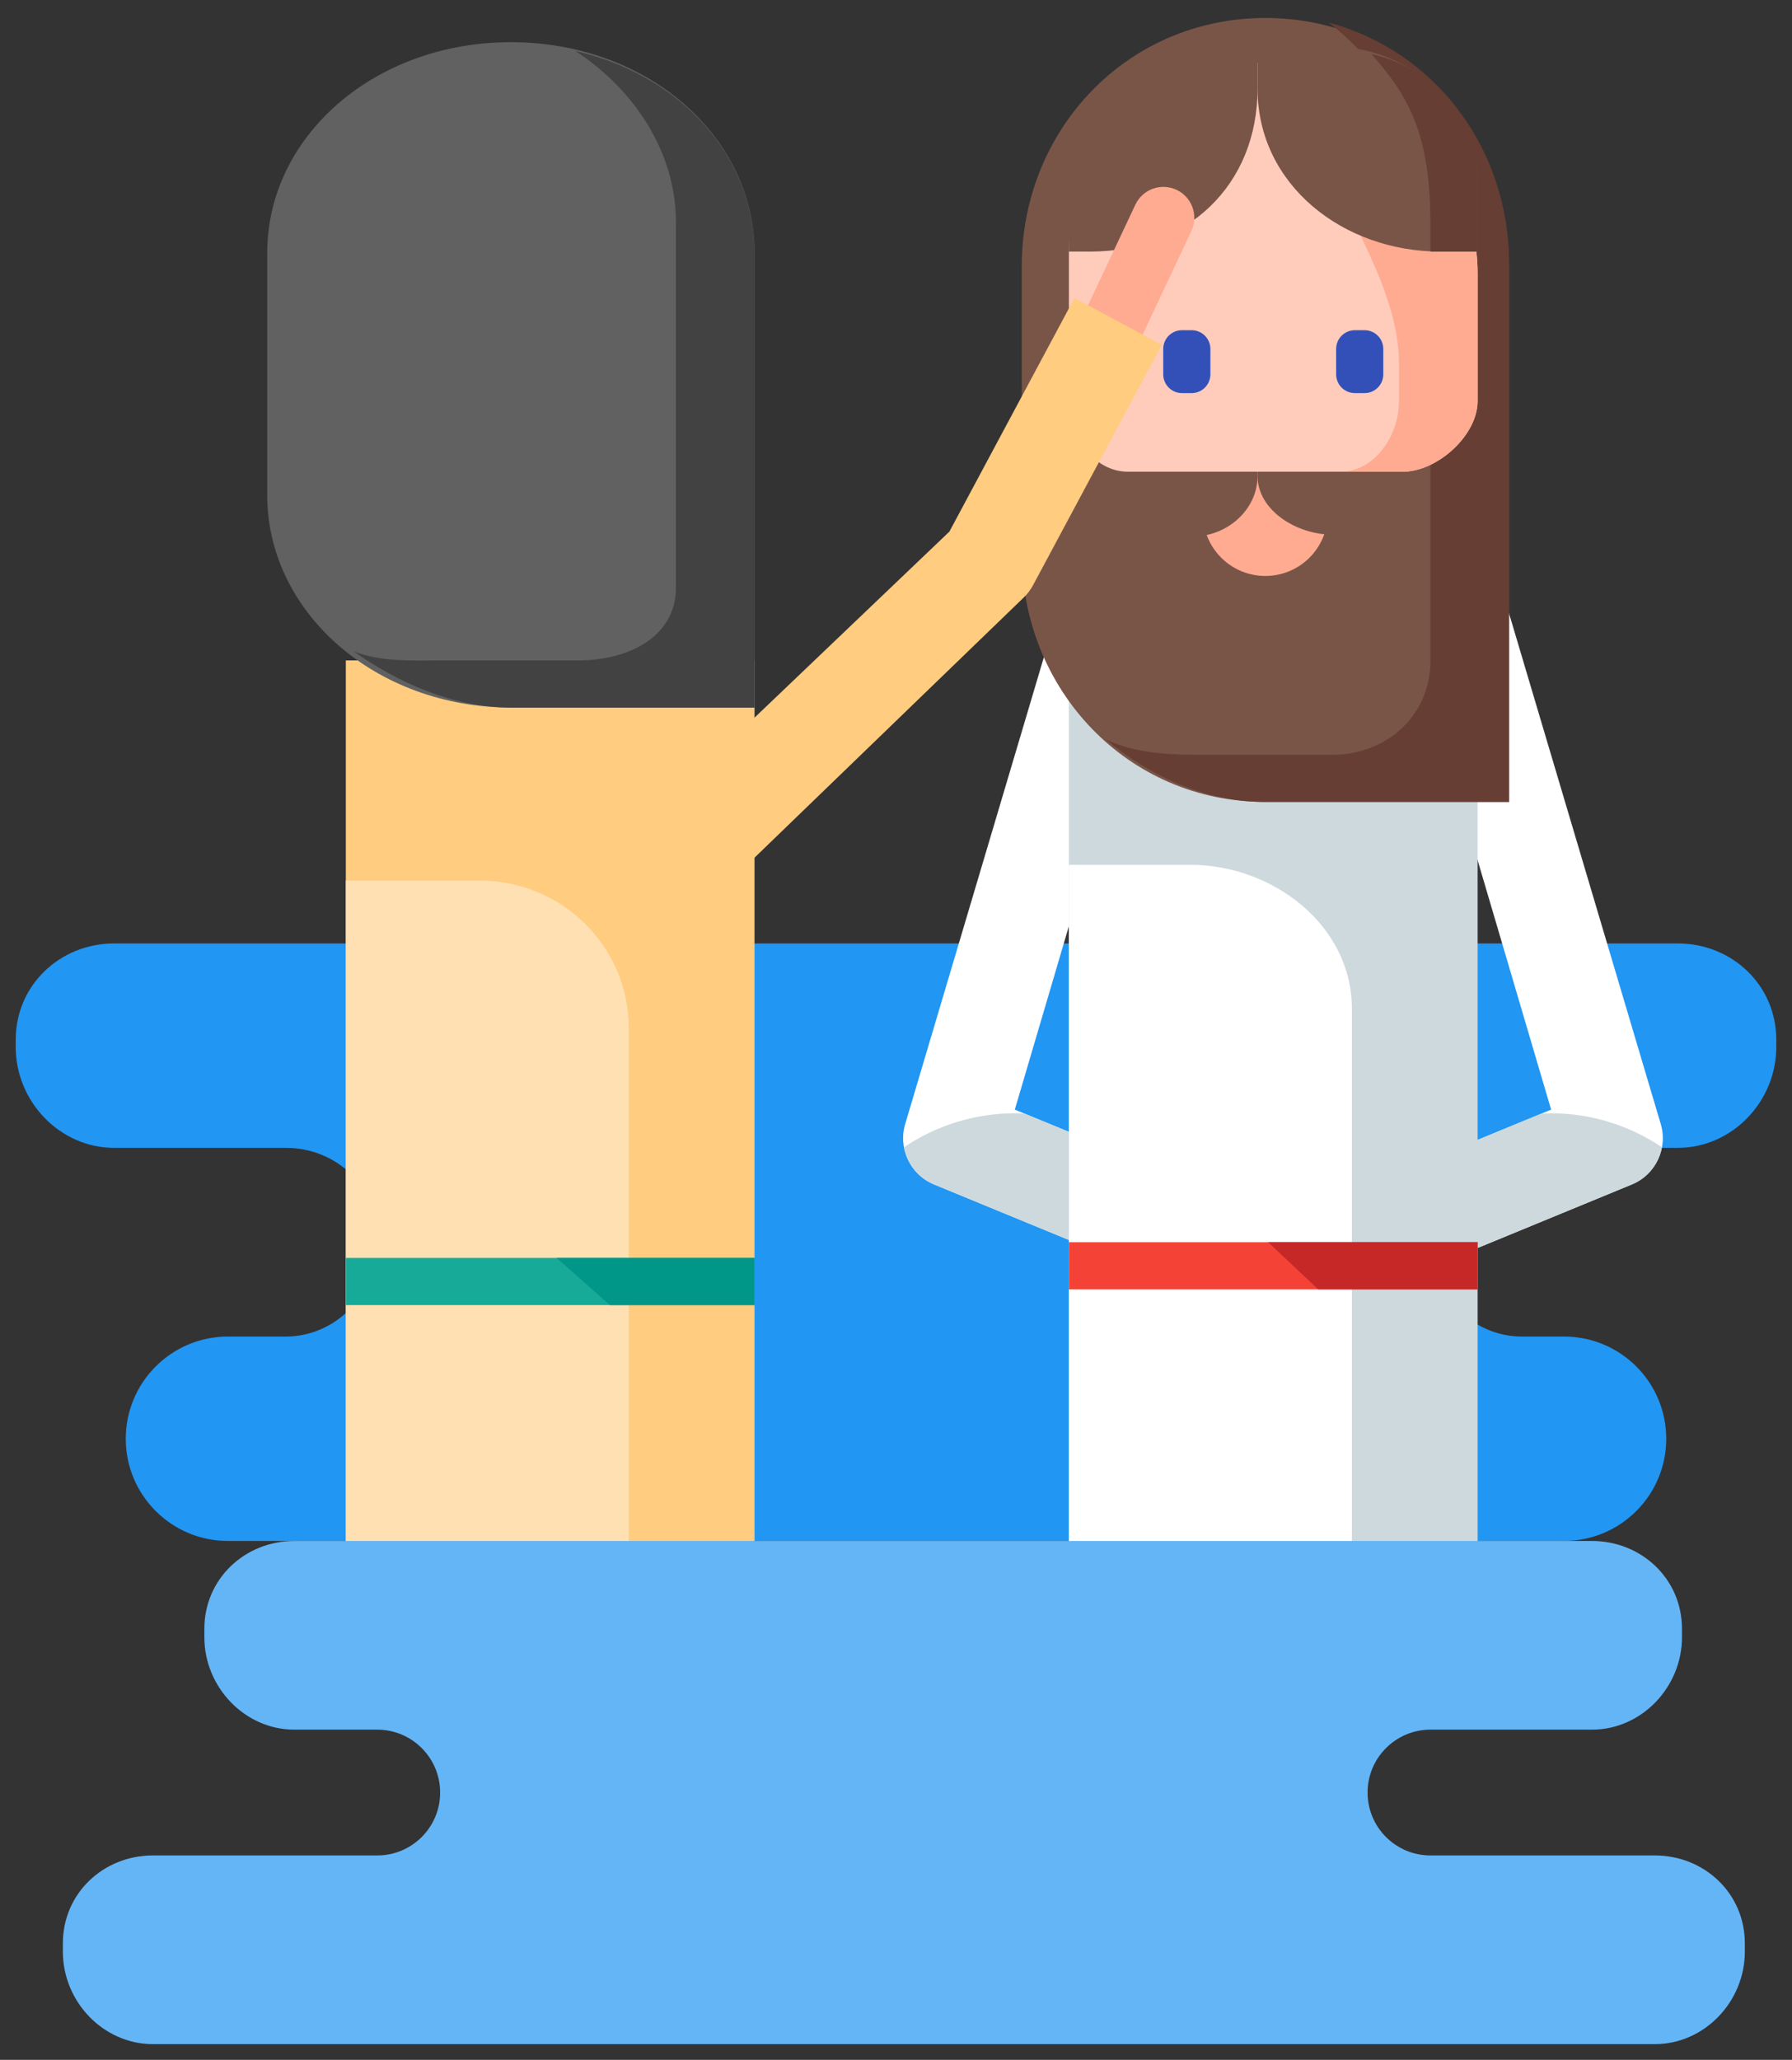 <?xml version="1.0" encoding="utf-8"?>
<!-- Generator: Adobe Illustrator 16.0.0, SVG Export Plug-In . SVG Version: 6.00 Build 0)  -->
<!DOCTYPE svg PUBLIC "-//W3C//DTD SVG 1.1//EN" "http://www.w3.org/Graphics/SVG/1.1/DTD/svg11.dtd">
<svg version="1.1" xmlns="http://www.w3.org/2000/svg" xmlns:xlink="http://www.w3.org/1999/xlink" x="0px" y="0px" width="114px"
	 height="131px" viewBox="0 0 114 131" enable-background="new 0 0 114 131" xml:space="preserve">
<rect x="0" y="0" width="114" height="131" fill="#333333" stroke="none"/>
<g id="Ilustr._01">
</g>
<g id="Ilustr._02">
</g>
<g id="Ilustr._03">
	<path fill="#2196F3" d="M106.734,60H7.266C3.806,60,1,62.662,1,66.122v0.469C1,70.05,3.806,73,7.266,73h10.916
		C21.395,73,24,75.461,24,78.674v0.363C24,82.25,21.395,85,18.182,85H14.5C10.91,85,8,87.91,8,91.5s2.91,6.5,6.5,6.5h85
		c3.59,0,6.5-2.91,6.5-6.5s-2.91-6.5-6.5-6.5h-2.682C93.605,85,91,82.25,91,79.038v-0.363C91,75.461,93.605,73,96.818,73h9.916
		c3.461,0,6.266-2.95,6.266-6.41v-0.469C113,62.662,110.195,60,106.734,60z"/>
	<g>
		<path fill="#FFFFFF" d="M72.928,80.888L59.42,75.326c-1.533-0.631-2.324-2.336-1.814-3.914l9.725-32.723l6.05,1.951l-8.822,29.927
			l10.792,4.444L72.928,80.888z"/>
		<path fill="#CDD9DD" d="M74.907,76.083c-0.524-0.725-1.122-1.391-1.784-1.99l-7.932-3.266c-0.196-0.009-0.39-0.029-0.588-0.029
			c-2.625,0-5.062,0.796-7.088,2.158c0.189,1.031,0.872,1.945,1.904,2.369l13.508,5.562L74.907,76.083z"/>
		<path fill="#FFFFFF" d="M90.306,80.888l13.509-5.562c1.533-0.631,2.323-2.336,1.814-3.914l-9.725-32.723l-6.05,1.951l8.822,29.927
			l-10.792,4.444L90.306,80.888z"/>
		<path fill="#CDD9DD" d="M88.326,76.083c0.524-0.725,1.123-1.391,1.785-1.99l7.932-3.266c0.196-0.009,0.389-0.029,0.588-0.029
			c2.624,0,5.062,0.796,7.088,2.158c-0.189,1.031-0.873,1.945-1.904,2.369l-13.509,5.562L88.326,76.083z"/>
		<rect x="68" y="40" fill="#CDD9DD" width="26" height="62"/>
		<path fill="#FFFFFF" d="M75.729,55H68v47h18V64.133C86,58.867,80.994,55,75.729,55z"/>
		<rect x="68" y="79" fill="#F44336" width="26" height="3"/>
		<polygon fill="#C62828" points="94,79 80.674,79 83.858,82 94,82 		"/>
		<g>
			<path fill="#795548" d="M96,51H80.496C71.719,51,65,43.857,65,35.127V16.951c0-8.73,6.723-15.807,15.5-15.807l0,0
				c8.777,0,15.5,7.076,15.5,15.807V51z"/>
			<circle fill="#FFAB91" cx="80.496" cy="32.656" r="3.973"/>
			<path fill="#795548" d="M76,34.1v0.145V28h4v2.271C80,32.465,78,34.1,76,34.1z"/>
			<path fill="#795548" d="M84.737,34H85v-6h-5v2.271C80,32.465,82.5,34,84.737,34z"/>
			<path fill="#663E33" d="M84.525,1.433C88.269,4.314,91,9.033,91,14.378v27.617C91,45.615,88.113,48,84.766,48h-8.641
				c-2.049,0-3.998-0.147-5.77-0.966C73.107,49.317,76.641,51,80.496,51H96V16.763C96,9.419,91.293,3.255,84.525,1.433z"/>
			<path fill="#FFCCBC" d="M89.237,30H71.755C69.561,30,68,27.698,68,25.503v-9.352C68,9.467,73.113,4,79.799,4h0.221
				C87.379,4,94,10.014,94,17.374v8.13C94,27.698,91.432,30,89.237,30z"/>
			<path fill="#FFAB91" d="M86,5.188v8.521c1,2.416,3,5.772,3,9.486v2.309C89,27.698,87.459,30,85.264,30h3.974
				C91.432,30,94,27.698,94,25.503v-8.13C94,11.93,90,7.256,86,5.188z"/>
			<path fill="#3350B9" d="M77,23.808C77,24.466,76.467,25,75.809,25h-0.617C74.533,25,74,24.466,74,23.808v-1.615
				C74,21.534,74.533,21,75.191,21h0.617C76.467,21,77,21.534,77,22.192V23.808z"/>
			<path fill="#3350B9" d="M88,23.808C88,24.466,87.467,25,86.809,25h-0.617C85.533,25,85,24.466,85,23.808v-1.615
				C85,21.534,85.533,21,86.191,21h0.617C87.467,21,88,21.534,88,22.192V23.808z"/>
			<path fill="#795548" d="M80,3h-4.046C71.441,3,68,6.913,68,11.426V16h1.371C75.516,16,80,11.782,80,5.638V3z"/>
			<path fill="#795548" d="M80,3h5.038C89.551,3,94,6.913,94,11.426V16h-2.379C85.477,16,80,11.782,80,5.638V3z"/>
			<path fill="#663E33" d="M87.25,3.441C89.76,6.289,91,8.697,91,14.378V16h3v-4.574C94,7.506,90.932,4.236,87.25,3.441z"/>
		</g>
	</g>
	<g>
		<path fill="#FFAB91" d="M75.83,13.105c0.203,0.494,0.205,1.068-0.039,1.589L69.74,27.541c-0.463,0.984-1.637,1.406-2.62,0.943
			c-0.985-0.464-1.405-1.639-0.942-2.621l6.05-12.847c0.464-0.984,1.636-1.406,2.62-0.942C75.312,12.292,75.65,12.667,75.83,13.105z
			"/>
		<path fill="#FFCC80" d="M73.906,21.932L65.717,37.22c-0.154,0.288-0.354,0.55-0.588,0.777L47.453,55.073l-9.01-0.312
			l21.953-20.952l7.955-14.854L73.906,21.932z"/>
		<rect x="22" y="42" fill="#FFCC80" width="26" height="64"/>
		<path fill="#FFE0B2" d="M30.508,56H22v50h18V65.394C40,60.174,35.729,56,30.508,56z"/>
		<rect x="22" y="80" fill="#18AA98" width="26" height="3"/>
		<polygon fill="#009688" points="48,80 35.41,80 38.803,83 48,83 		"/>
		<path fill="#616161" d="M48,45H32.549C23.848,45,17,38.903,17,31.5V16.086c0-7.402,6.799-13.403,15.5-13.403l0,0
			c8.701,0,15.5,6.001,15.5,13.403V45z"/>
		<path fill="#424242" d="M36.604,3.242C40.314,5.667,43,9.638,43,14.138v23.243C43,40.427,40.098,42,36.78,42h-8.564
			c-2.03,0-3.963,0.113-5.72-0.576C25.225,43.347,28.727,45,32.549,45H48V16.144C48,9.963,43.312,4.776,36.604,3.242z"/>
	</g>
	<path fill="#64B5F6" d="M105.27,118H91c-2.209,0-4-1.791-4-4s1.791-4,4-4h10.27c3.165,0,5.73-2.709,5.73-5.875v-0.539
		c0-3.165-2.565-5.586-5.73-5.586H18.73c-3.165,0-5.73,2.421-5.73,5.586v0.539c0,3.165,2.565,5.875,5.73,5.875H24
		c2.209,0,4,1.791,4,4s-1.791,4-4,4H9.73C6.565,118,4,120.421,4,123.586v0.539C4,127.291,6.565,130,9.73,130h95.539
		c3.165,0,5.73-2.709,5.73-5.875v-0.539C111,120.421,108.435,118,105.27,118z"/>
</g>
<g id="Ilustr._04">
</g>
<g id="Ilustr._05">
</g>
<g id="Ilustr._06">
</g>
</svg>
